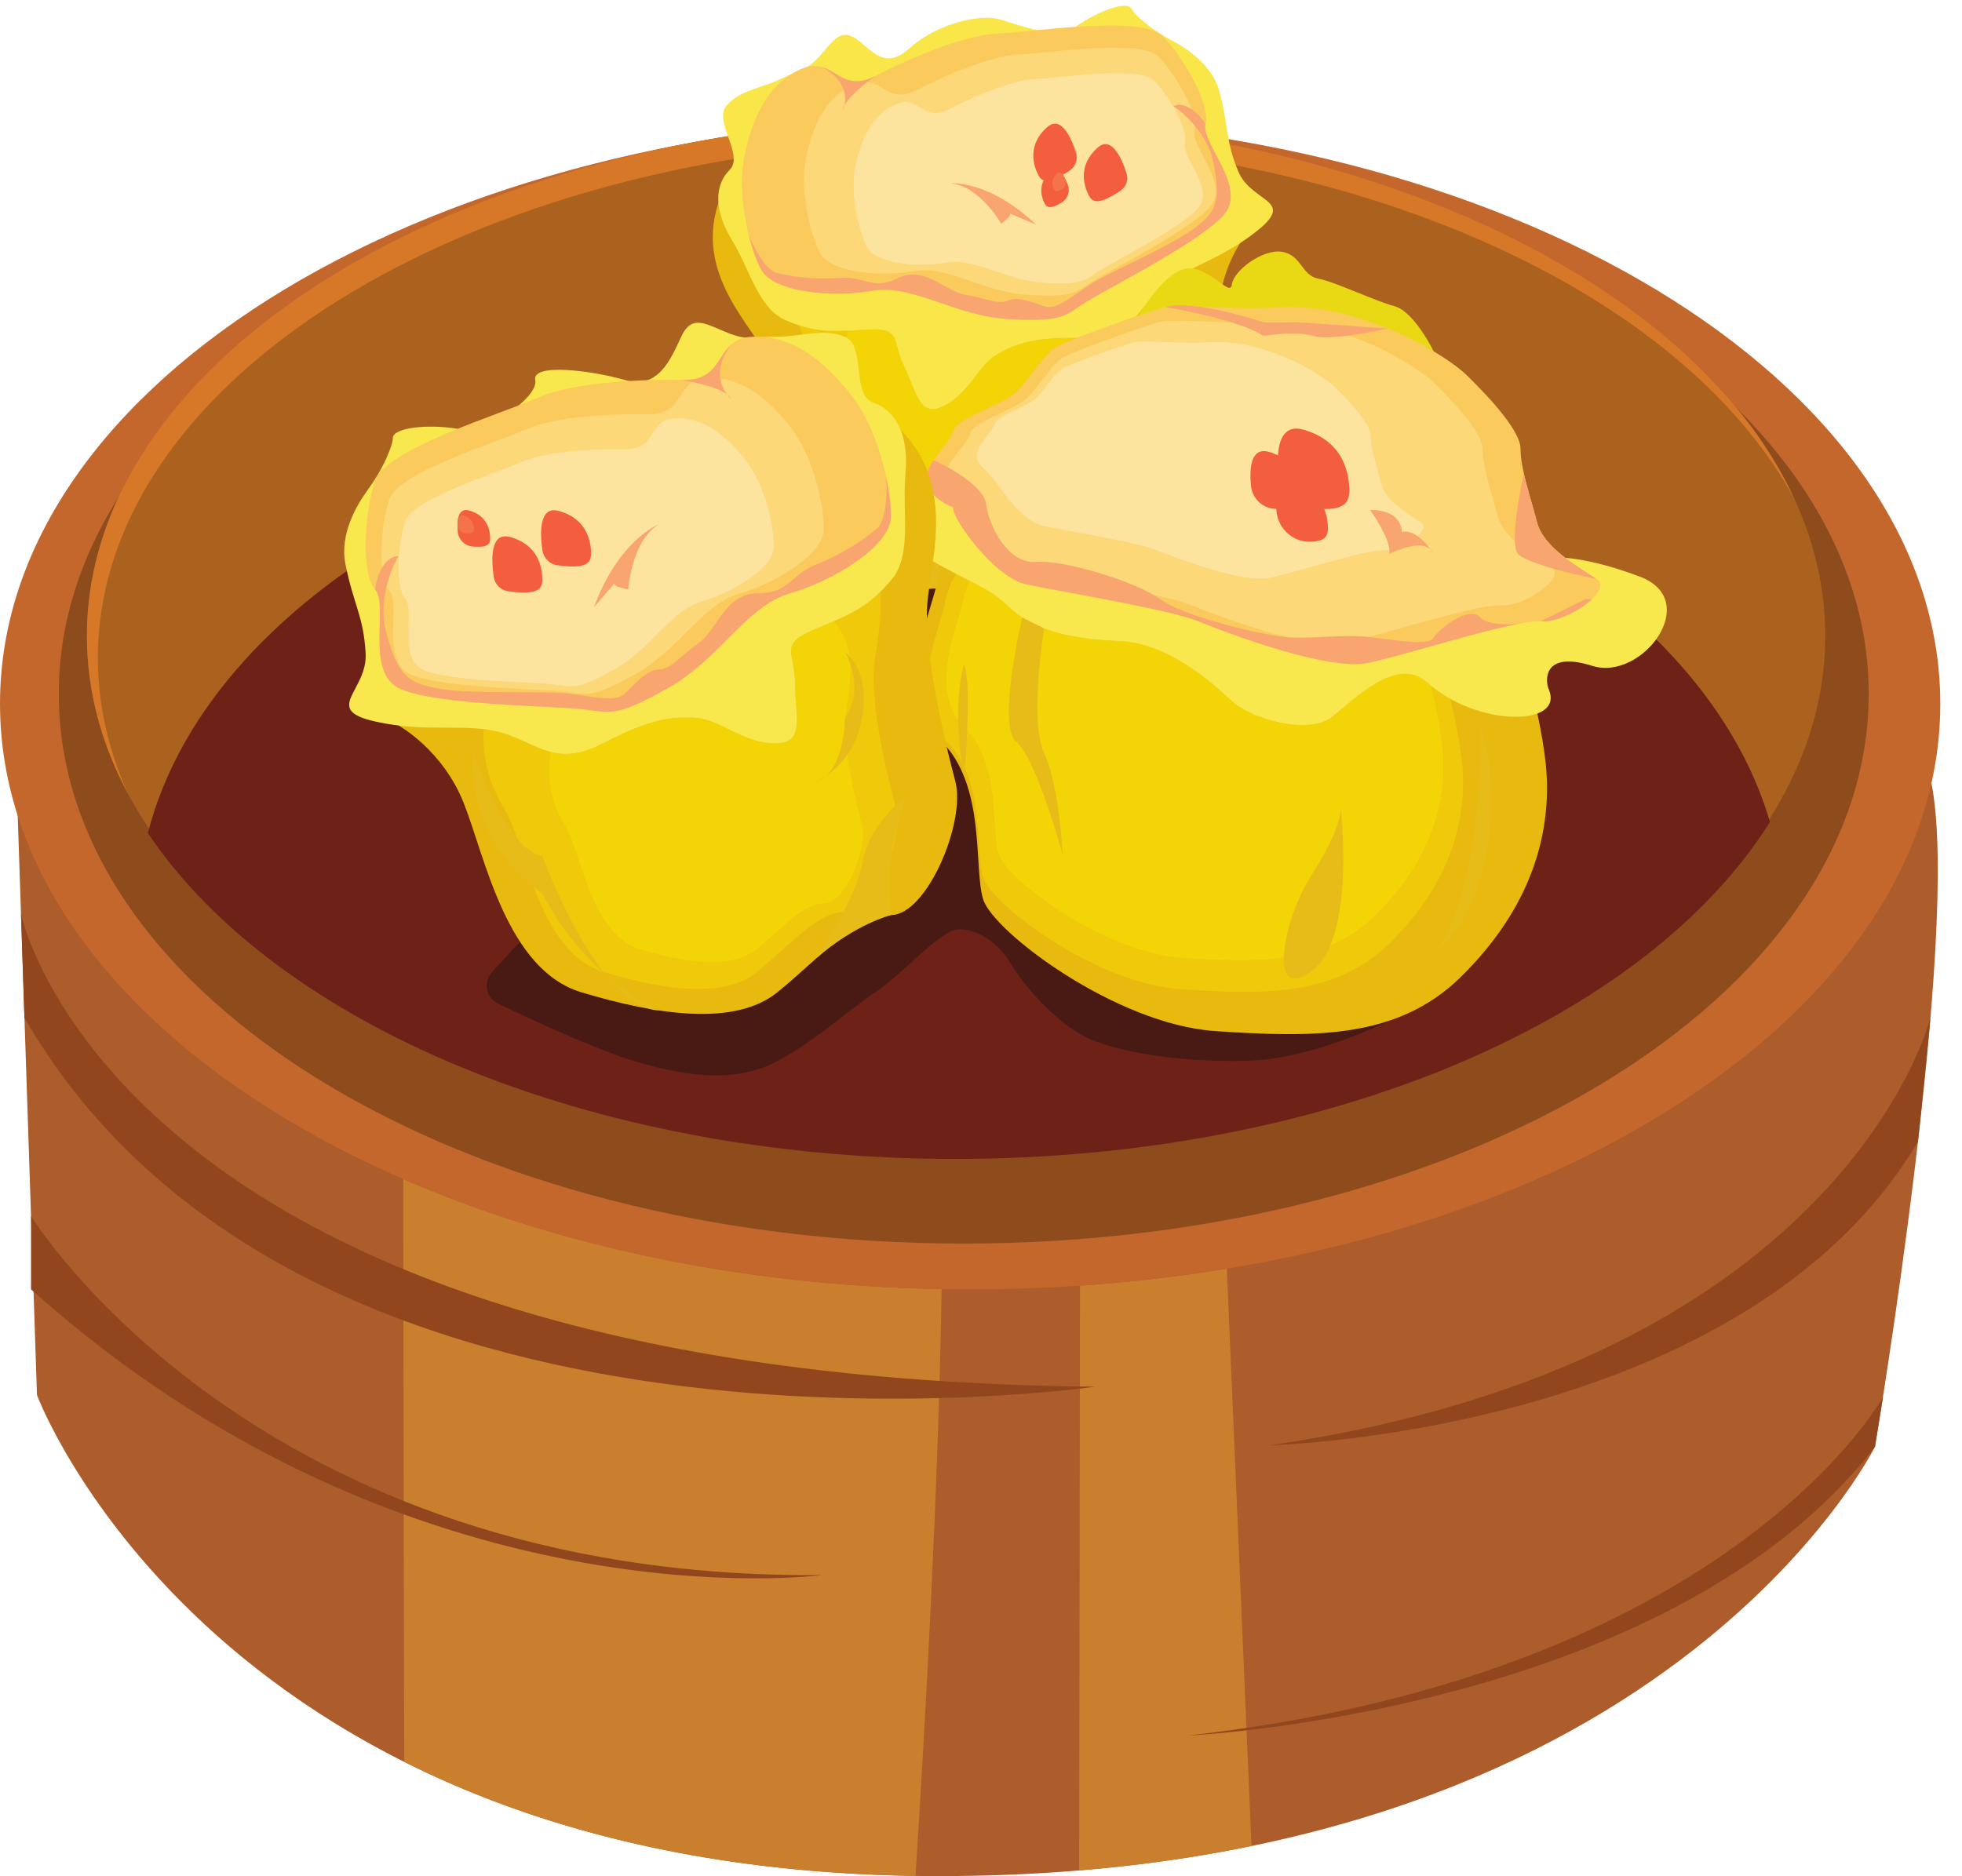 <?xml version="1.0" encoding="UTF-8"?><svg xmlns="http://www.w3.org/2000/svg" xmlns:xlink="http://www.w3.org/1999/xlink" height="485.6" preserveAspectRatio="xMidYMid meet" version="1.0" viewBox="46.6 54.1 507.7 485.6" width="507.7" zoomAndPan="magnify"><g><g><path d="M 50.215 235.969 L 56.168 415.172 C 56.168 415.172 102.473 539.688 289.676 539.688 C 476.879 539.688 531.781 428.555 531.781 428.555 C 531.781 428.555 554.273 294.934 546.336 256.566 L 50.215 235.969" fill="#ac5d2b"/></g><g><path d="M 283.516 539.621 C 227.246 538.785 184.035 526.586 151.199 510.113 C 151.109 468.863 151 412.711 150.945 359.27 C 190.348 376.43 238.328 386.855 290.262 387.762 C 289.418 439.641 286 500.637 283.516 539.621" fill="#c97f2d"/></g><g><path d="M 325.863 538.211 C 325.914 502.734 325.996 443.871 326.062 386.867 C 339.051 385.984 351.758 384.496 364.066 382.465 L 370.445 531.891 C 356.664 534.727 341.828 536.895 325.863 538.211" fill="#c97f2d"/></g><g><path d="M 548.68 236.254 C 548.68 319.965 436.285 387.828 297.641 387.828 C 158.996 387.828 46.602 319.965 46.602 236.254 C 46.602 152.539 158.996 84.68 297.641 84.68 C 436.285 84.68 548.68 152.539 548.68 236.254" fill="#c3672d"/></g><g><path d="M 530.156 233.723 C 530.156 312.281 425.316 375.965 295.984 375.965 C 166.656 375.965 61.816 312.281 61.816 233.723 C 61.816 155.164 166.656 91.477 295.984 91.477 C 425.316 91.477 530.156 155.164 530.156 233.723" fill="#8e4b1c"/></g><g><path d="M 518.91 218.723 C 518.91 292.754 418.215 352.77 294 352.77 C 169.789 352.77 69.094 292.754 69.094 218.723 C 69.094 144.691 169.789 84.68 294 84.68 C 418.215 84.68 518.91 144.691 518.91 218.723" fill="#ab621e"/></g><g><path d="M 71.926 224.418 C 71.926 150.387 172.621 90.375 296.836 90.375 C 397.047 90.375 481.941 129.441 511.008 183.414 C 485.004 126.516 397.707 84.68 294 84.68 C 169.789 84.68 69.094 144.691 69.094 218.723 C 69.094 233.027 72.867 246.805 79.828 259.727 C 74.684 248.477 71.926 236.641 71.926 224.418" fill="#d77829"/></g><g><path d="M 84.867 269.715 C 117.992 319.141 199.051 354.066 293.805 354.066 C 390.387 354.066 472.738 317.781 504.602 266.836 C 486.379 204.453 399.531 157.18 295.129 157.18 C 189.125 157.18 101.227 205.91 84.867 269.715" fill="#6e2117"/></g><g><path d="M 52.027 290.555 C 52.027 290.555 76.27 410.395 329.949 413.02 C 329.949 413.02 125.27 442.844 52.922 317.531 L 52.027 290.555" fill="#91461d"/></g><g><path d="M 54.629 368.844 C 54.629 368.844 112.285 463.098 259.312 461.777 C 259.312 461.777 153.062 476.008 54.629 387.828 L 54.629 368.844" fill="#91461d"/></g><g><path d="M 546.145 317.531 C 546.145 317.531 524.148 406.418 375.281 428.164 C 375.281 428.164 498.242 425.184 542.91 349.562 L 546.145 317.531" fill="#91461d"/></g><g><path d="M 533.844 415.734 C 533.844 415.734 494.379 487.48 354.133 503.301 C 354.133 503.301 478.621 497.488 531.781 428.555 L 533.844 415.734" fill="#91461d"/></g><g><path d="M 231.891 332.449 C 225.363 332.449 218.164 331.027 210.383 328.629 C 200.395 325.543 184.293 318.094 175.477 313.875 C 172.34 312.375 171.559 308.27 173.91 305.707 L 181.148 297.828 C 185.141 303.969 190.246 308.895 197.074 310.941 C 207.738 314.145 218.688 316.527 228.215 316.531 C 235.969 316.531 242.781 314.949 247.742 310.941 C 258.797 302.008 267.82 290.953 277.129 290.953 C 286.438 290.953 296.57 266.91 293.809 256.359 C 293.133 253.797 292.352 250.75 291.555 247.406 C 301.59 259.301 298.562 278.945 301.023 286.902 C 303.598 295.227 335.352 319.258 361.098 320.973 C 367.73 321.414 374.078 321.762 380.129 321.762 C 389.801 321.762 398.703 320.871 406.781 318.047 C 395.012 323.609 381.301 328.238 370.156 328.629 C 368.543 328.684 366.926 328.711 365.309 328.711 C 351.09 328.711 336.969 326.574 328.805 323.09 C 319.711 319.211 310.84 308.195 307.922 303.168 C 305.098 298.297 299.605 294.633 294.98 294.633 C 294.828 294.633 294.68 294.637 294.527 294.645 C 289.812 294.895 280.469 305.988 273.238 310.828 C 266.008 315.664 256.723 324.211 246.883 329.18 C 242.387 331.449 237.375 332.453 231.891 332.449 M 420.188 310.824 C 420.785 310.363 421.375 309.887 421.961 309.387 C 421.465 309.914 420.879 310.395 420.188 310.824 M 286.449 214.238 C 286.441 213.816 286.438 213.402 286.438 212.992 C 286.438 211.047 286.672 208.867 286.992 206.52 C 287.512 206.477 288.094 206.441 288.734 206.422 C 288.117 208.676 287.266 211.34 286.449 214.238" fill="#491913"/></g><g><path d="M 367.578 116.953 C 367.578 116.953 360.793 126.461 361.895 140 C 362.992 153.543 369.957 179.059 356.641 191.387 C 343.324 203.715 328.207 214.238 315.758 211.398 C 303.312 208.559 291.664 203.203 284.156 206.879 C 276.645 210.555 258.973 195.156 257.035 185.555 C 255.102 175.953 251.445 159.078 245.852 147.652 C 240.258 136.227 219.812 119.867 239.273 94.215 C 258.734 68.562 340.754 93.055 340.754 93.055 L 367.578 116.953" fill="#e8b90e"/></g><g><path d="M 265.617 141.438 C 265.5 141.371 265.375 141.312 265.246 141.258 C 263.383 140.48 261.52 140.219 259.621 140.219 C 257.906 140.219 256.16 140.43 254.363 140.66 C 254.004 139.895 253.664 139.109 253.363 138.305 C 256.59 139.383 259.309 139.766 262.938 139.766 C 263.867 139.766 264.859 139.742 265.934 139.695 C 265.793 140.285 265.691 140.867 265.617 141.438 M 340.539 136.008 C 341.285 135.176 342.008 134.285 342.762 133.371 C 341.832 134.762 341.273 135.738 341.258 135.766 C 341.02 135.844 340.781 135.926 340.539 136.008" fill="#efc90a"/></g><g><path d="M 286.629 176.211 C 285.227 172.496 283.027 168.855 279.695 165.43 C 278.266 161.789 275.793 159.383 272.617 158.305 C 266.992 156.391 270.598 144.156 265.617 141.438 C 265.691 140.867 265.793 140.285 265.934 139.695 C 267.273 139.637 268.746 139.551 270.395 139.438 C 271.215 139.383 271.945 139.355 272.598 139.355 C 279.754 139.355 277.5 142.656 280.566 148.922 C 283.289 154.48 284.152 159.984 287.938 159.984 C 288.805 159.984 289.824 159.695 291.055 159.055 C 297.66 155.602 299.746 148.57 304.797 145.715 C 309.441 143.09 313.84 141.555 323.945 141.555 C 324.363 141.555 324.789 141.555 325.227 141.562 C 322.711 142.551 320.754 143.391 319.902 143.898 C 316.469 145.938 313.039 152.066 309.605 155.469 C 306.172 158.871 294.062 162.277 293.25 165.68 C 292.586 168.477 287.824 172.336 286.629 176.211" fill="#f3d507"/></g><g><path d="M 342.785 59.906 C 345.012 61.762 347.461 63.32 350.02 64.676 C 353.723 66.633 360.332 70.973 362.129 77.742 C 364.66 87.305 363.629 90.324 367.027 98.461 C 370.422 106.602 381.977 105.734 372.062 113.719 C 362.152 121.707 352.801 123.312 346.5 129.262 C 340.199 135.215 338.859 141.887 326.734 141.59 C 314.609 141.293 309.852 142.859 304.797 145.715 C 299.746 148.57 297.66 155.602 291.055 159.055 C 284.453 162.504 283.91 155.754 280.566 148.922 C 277.223 142.086 280.211 138.781 270.395 139.438 C 260.582 140.098 257.035 139.984 249.949 137.004 C 242.867 134.027 240.715 123.98 235.977 116.184 C 231.238 108.391 231.531 101.926 235.402 98.07 C 239.273 94.215 231.07 85.453 234.617 81.406 C 238.164 77.359 243.52 77.004 248.73 74.477 C 253.941 71.945 255.145 72.516 258.734 68.562 C 262.328 64.605 264.219 60.938 268.809 64.668 C 273.398 68.402 276.227 71.797 282.125 66.441 C 288.023 61.082 297.895 58.082 303.715 58.797 C 307.789 59.297 319.281 65.078 324.891 61.059 C 330.496 57.035 338.289 54.137 339.383 56.367 C 339.828 57.281 341.254 58.629 342.785 59.906" fill="#f9e649"/></g><g><path d="M 273.238 73.715 C 279.934 70.168 295.684 63.098 304.738 62.773 C 313.793 62.449 341.957 57.867 347.465 63.469 C 352.973 69.07 359.891 81.324 358.559 86.133 C 357.227 90.945 369.262 102.348 363.508 109.418 C 357.754 116.488 333.312 128.676 327.688 132.238 C 322.059 135.801 321.961 137.484 307.762 136.707 C 293.559 135.934 282.781 127.523 272.273 129.375 C 261.77 131.223 246.484 129.723 243.449 123.719 C 240.414 117.719 237.109 104.383 239.273 94.215 C 241.438 84.047 245.59 75.586 253.941 71.945 C 257.914 70.215 260.301 71.684 262.738 73.148 C 265.434 74.77 268.195 76.387 273.238 73.715" fill="#fbca5d"/></g><g><path d="M 317.84 130.609 C 316.461 130.609 314.844 130.559 312.918 130.453 C 302.141 129.863 293.703 124.051 285.664 124.051 C 284.781 124.051 283.906 124.121 283.035 124.277 C 280.699 124.688 278.082 124.902 275.449 124.902 C 268.109 124.902 260.641 123.234 258.758 119.516 C 256.199 114.461 253.418 103.227 255.242 94.664 C 257.062 86.102 260.559 78.973 267.594 75.91 C 268.676 75.441 269.613 75.25 270.461 75.25 C 272.242 75.25 273.609 76.086 275.004 76.926 C 276.395 77.762 277.812 78.598 279.68 78.598 C 280.855 78.598 282.207 78.27 283.844 77.402 C 289.484 74.414 302.746 68.457 310.371 68.184 C 315.145 68.016 326.215 66.438 334.969 66.438 C 340.211 66.438 344.621 67.004 346.359 68.77 C 350.996 73.488 356.824 83.809 355.703 87.859 C 354.582 91.91 364.715 101.516 359.871 107.469 C 355.023 113.422 334.441 123.688 329.699 126.688 C 325.723 129.207 325.027 130.609 317.84 130.609 M 293.773 121.918 C 300.598 121.918 307.762 126.852 316.914 127.352 C 318.547 127.441 319.918 127.484 321.086 127.484 C 327.191 127.484 327.785 126.293 331.16 124.156 C 335.184 121.605 352.656 112.895 356.77 107.84 C 360.887 102.785 352.281 94.629 353.234 91.191 C 354.184 87.754 349.238 78.992 345.301 74.988 C 343.824 73.488 340.082 73.008 335.633 73.008 C 328.199 73.008 318.805 74.344 314.754 74.488 C 308.277 74.719 297.02 79.777 292.23 82.312 C 290.84 83.051 289.691 83.328 288.695 83.328 C 287.109 83.328 285.906 82.617 284.727 81.91 C 283.543 81.199 282.379 80.488 280.867 80.488 C 280.148 80.488 279.352 80.648 278.434 81.047 C 272.461 83.648 269.496 89.699 267.949 96.969 C 266.398 104.238 268.762 113.773 270.934 118.066 C 272.531 121.223 278.871 122.637 285.102 122.637 C 287.34 122.637 289.559 122.457 291.543 122.105 C 292.285 121.977 293.027 121.918 293.773 121.918" fill="#fcd879"/></g><g><path d="M 321.086 127.484 C 319.918 127.484 318.547 127.441 316.914 127.352 C 307.762 126.852 300.598 121.918 293.773 121.918 C 293.027 121.918 292.285 121.977 291.543 122.105 C 289.559 122.457 287.34 122.637 285.102 122.637 C 278.871 122.637 272.531 121.223 270.934 118.066 C 268.762 113.773 266.398 104.238 267.949 96.969 C 269.496 89.699 272.461 83.648 278.434 81.047 C 279.352 80.648 280.148 80.488 280.867 80.488 C 282.379 80.488 283.543 81.199 284.727 81.91 C 285.906 82.617 287.109 83.328 288.695 83.328 C 289.691 83.328 290.84 83.051 292.23 82.312 C 297.02 79.777 308.277 74.719 314.754 74.488 C 318.805 74.344 328.199 73.008 335.633 73.008 C 340.082 73.008 343.824 73.488 345.301 74.988 C 349.238 78.992 354.184 87.754 353.234 91.191 C 352.281 94.629 360.887 102.785 356.77 107.84 C 352.656 112.895 335.184 121.605 331.16 124.156 C 327.785 126.293 327.191 127.484 321.086 127.484 M 316.691 100.777 C 315.492 103.129 316.262 105.422 316.848 106.621 C 317.172 107.277 317.59 107.699 318.332 107.699 C 319.004 107.699 319.938 107.355 321.305 106.531 C 322.871 105.59 323.566 103.652 322.918 101.941 C 322.672 101.285 322.375 100.609 322.031 100.004 C 321.914 99.766 321.781 99.539 321.641 99.348 C 322.176 99.035 322.762 98.672 323.395 98.254 C 324.938 97.234 325.59 95.297 325.016 93.539 C 324.012 90.465 322.148 86.125 319.605 86.125 C 318.965 86.125 318.281 86.402 317.559 87.039 C 312.391 91.617 314.035 96.855 315.207 99.25 C 315.574 99.996 316.02 100.547 316.691 100.777" fill="#fde49e"/></g><g><path d="M 336.566 103.461 C 338.035 102.48 338.656 100.637 338.117 98.953 C 336.879 95.109 334.254 89.105 330.617 92.324 C 325.449 96.902 327.094 102.141 328.266 104.535 C 329.305 106.656 331 107.164 336.566 103.461" fill="#f25e3e"/></g><g><path d="M 323.395 98.254 C 324.938 97.234 325.59 95.297 325.016 93.539 C 323.762 89.691 321.152 83.859 317.559 87.039 C 312.391 91.617 314.035 96.855 315.207 99.25 C 316.238 101.359 317.918 101.871 323.395 98.254" fill="#f25e3e"/></g><g><path d="M 321.305 106.531 C 322.871 105.59 323.566 103.652 322.918 101.941 C 322.016 99.547 320.449 96.82 318.387 98.648 C 315.012 101.637 316.082 105.055 316.848 106.621 C 317.465 107.875 318.43 108.266 321.305 106.531" fill="#f25e3e"/></g><g><path d="M 322.031 100.004 C 321.902 99.777 321.766 99.559 321.625 99.355 C 321.629 99.355 321.637 99.352 321.641 99.348 C 321.781 99.539 321.914 99.766 322.031 100.004" fill="#feebba"/></g><g><path d="M 321.625 99.355 C 321.57 99.281 321.516 99.203 321.461 99.133 C 321.52 99.199 321.582 99.27 321.641 99.348 C 321.637 99.352 321.629 99.355 321.625 99.355" fill="#f4734b"/></g><g><path d="M 320.051 103.566 C 319.68 103.566 319.473 103.355 319.312 103.031 C 318.934 102.254 318.398 100.551 320.078 99.062 C 320.312 98.855 320.535 98.766 320.742 98.766 C 321.004 98.766 321.242 98.906 321.461 99.133 C 321.516 99.203 321.57 99.281 321.625 99.355 C 321.766 99.559 321.902 99.777 322.031 100.004 C 322.145 100.23 322.246 100.469 322.332 100.703 C 322.656 101.551 322.309 102.516 321.531 102.984 C 320.852 103.395 320.383 103.566 320.051 103.566" fill="#f4734b"/></g><g><path d="M 354.754 130.598 C 354.754 130.598 357.742 154.105 350.887 158.926 C 350.887 158.926 354.914 196.234 342.324 203.078 C 342.324 203.078 354.082 189.926 354.727 166.773 C 354.727 166.773 365.785 148.898 354.754 130.598" fill="#e7bc19"/></g><g><path d="M 304.105 208.262 C 304.105 208.262 290.004 200.195 284.539 192.801 C 279.078 185.406 268.84 183.617 268.84 183.617 C 268.84 183.617 275.422 190.719 278.121 194.547 C 280.82 198.375 284.156 206.879 284.156 206.879 C 284.156 206.879 292.453 205.129 304.105 208.262" fill="#e7bc19"/></g><g><path d="M 266.84 147.234 C 266.84 147.234 266.059 156.926 273.578 160.996 C 273.578 160.996 279.184 172.367 286.039 171.355 C 286.039 171.355 276.941 171.895 270.551 163.414 C 270.551 163.414 263.285 155.027 266.84 147.234" fill="#e7bc19"/></g><g><path d="M 247.523 124.715 C 251.598 125.711 257.18 126.559 263.852 126.031 C 270.523 125.508 272.273 129.375 279.051 126.059 C 285.824 122.742 291.391 129.621 296.383 130.406 C 301.371 131.188 305.059 133.07 307.477 131.887 C 309.895 130.699 313.945 132.402 316.98 133.422 C 320.016 134.445 324.141 130.637 329.043 127.52 C 333.949 124.398 348.484 118.258 354.988 113.656 C 361.488 109.055 362.465 106.348 360.723 96.746 C 358.98 87.148 350.273 81.59 350.273 81.59 C 354.355 79.734 358.559 86.133 358.559 86.133 C 357.227 90.945 369.262 102.348 363.508 109.418 C 357.754 116.488 333.312 128.676 327.688 132.238 C 322.059 135.801 321.961 137.484 307.762 136.707 C 293.559 135.934 282.781 127.523 272.273 129.375 C 261.77 131.223 246.484 129.723 243.449 123.719 C 242.359 121.57 241.242 118.465 240.348 114.91 C 242.289 119.637 245.168 124.141 247.523 124.715" fill="#f8a56f"/></g><g><path d="M 305.688 112.016 C 305.688 112.016 300.098 102.223 292.629 101.555 C 292.629 101.555 302.555 100.66 314.672 112.238 L 307.676 109.246 C 307.676 109.246 309.312 109.309 305.688 112.016" fill="#f8a56f"/></g><g><path d="M 259.219 71.434 C 263.512 72.656 266.078 77.508 273.238 73.715 C 273.238 73.715 266.781 78.137 265.145 81.363 C 265.551 79.105 265.434 74.574 259.219 71.434" fill="#f8a56f"/></g><g><path d="M 264.766 82.762 C 264.746 82.34 264.891 81.867 265.145 81.363 C 264.992 82.223 264.766 82.762 264.766 82.762" fill="#f8a56f"/></g><g><path d="M 288.961 180.918 C 288.961 180.918 291.488 195.742 288.961 205.574 C 286.434 215.41 278.285 234.16 290.082 245.812 C 301.879 257.465 298.449 278.578 301.023 286.902 C 303.598 295.227 335.352 319.258 361.098 320.973 C 386.844 322.688 408.301 322.996 424.605 306.965 C 440.914 290.934 446.922 273.941 446.922 257.98 C 446.922 242.016 439.195 223.051 440.055 211.078 C 440.914 199.105 309.512 171.309 288.961 180.918" fill="#e8b90e"/></g><g><path d="M 368.332 310.828 C 363.184 310.828 357.777 310.531 352.129 310.152 C 330.203 308.691 303.164 288.23 300.969 281.141 C 298.777 274.051 301.699 256.074 291.656 246.152 C 291.477 245.973 291.301 245.797 291.133 245.613 C 289.629 239.145 288.125 231.73 287.238 224.578 C 288.238 219.723 289.844 215.211 290.699 211.887 C 290.805 211.469 290.902 211.039 290.988 210.602 C 291.559 207.734 292.574 205.051 293.957 202.629 C 295.254 203.305 296.395 203.883 297.426 204.406 C 296.668 206.086 296.09 207.879 295.715 209.754 C 295.637 210.16 295.547 210.559 295.445 210.949 C 293.449 218.711 287.02 233.512 296.332 242.711 C 305.645 251.91 302.938 268.578 304.969 275.148 C 307 281.719 332.07 300.688 352.395 302.043 C 357.629 302.395 362.641 302.668 367.414 302.668 C 381.176 302.668 392.973 300.383 402.531 290.988 C 415.402 278.332 420.145 264.918 420.145 252.316 C 420.145 245.695 418.465 238.422 416.965 231.641 C 418.516 232.93 420.199 234.059 421.957 235.031 C 423.527 242.113 425.207 249.637 425.207 256.512 C 425.207 270.105 420.094 284.574 406.207 298.227 C 395.898 308.359 383.176 310.828 368.332 310.828" fill="#efc90a"/></g><g><path d="M 367.414 302.668 C 362.641 302.668 357.629 302.395 352.395 302.043 C 332.07 300.688 307 281.719 304.969 275.148 C 302.938 268.578 305.645 251.91 296.332 242.711 C 287.02 233.512 293.449 218.711 295.445 210.949 C 295.547 210.559 295.637 210.16 295.715 209.754 C 296.09 207.879 296.668 206.086 297.426 204.406 C 301.766 206.605 304.172 207.84 307.887 211.391 C 313.895 217.129 323.336 219.496 336.211 220.027 C 349.082 220.559 360.246 230.859 365.391 235.578 C 368.941 238.836 376.98 241.77 383.602 241.77 C 386.578 241.77 389.27 241.176 391.137 239.75 C 395.773 236.199 403.328 228.5 410.199 228.5 C 412.23 228.5 414.203 229.172 416.023 230.824 C 416.332 231.102 416.645 231.375 416.965 231.641 C 418.465 238.422 420.145 245.695 420.145 252.316 C 420.145 264.918 415.402 278.332 402.531 290.988 C 392.973 300.383 381.176 302.668 367.414 302.668" fill="#f3d507"/></g><g><path d="M 341.258 135.766 C 341.258 135.766 348.227 123.582 354.234 123.582 C 360.238 123.582 364.949 131.184 365.391 127.664 C 365.836 124.148 373.387 118.43 378.398 119.289 C 383.41 120.148 383.41 125.414 387.703 126.215 C 391.996 127.012 402.293 131.973 407.441 133.355 C 412.59 134.738 417.582 145.035 417.582 145.035 C 417.582 145.035 345.445 151.383 341.258 135.766" fill="#e9d915"/></g><g><path d="M 286.434 176.578 C 286.434 176.578 273.559 190.961 286.434 198.465 C 299.305 205.969 301.879 205.652 307.887 211.391 C 313.895 217.129 323.336 219.496 336.211 220.027 C 349.082 220.559 360.246 230.859 365.391 235.578 C 370.539 240.301 385.129 244.348 391.137 239.75 C 397.145 235.148 408.047 223.586 416.023 230.824 C 428.586 242.219 451.586 242.316 447.355 232.496 C 446.438 230.363 445.762 222.395 458.637 226.449 C 471.508 230.5 487.258 209.523 470.949 203.355 C 454.645 197.188 446.922 198.465 446.922 198.465 L 286.434 176.578" fill="#f9e74e"/></g><g><path d="M 293.297 185.418 C 292.438 187.461 303.598 203.496 312.18 205.352 C 320.762 207.203 349.082 211.793 356.809 214.945 C 364.531 218.094 390.277 227.832 400.578 225.688 C 410.875 223.539 438.34 214.516 445.203 214.945 C 452.07 215.371 464.086 206.922 459.793 204 C 455.504 201.078 446.062 195.977 444.348 189.336 C 442.629 182.699 440.055 175.457 440.055 170.227 C 440.055 164.996 429.758 154.789 426.324 151.387 C 422.891 147.98 414.309 142.535 405.727 139.133 C 397.145 135.73 387.703 133.008 376.977 133.688 C 371.73 134.02 365.566 133.812 360.234 133.609 C 354.652 133.395 349.98 133.18 348.227 133.582 C 344.793 134.367 323.336 141.855 319.902 143.898 C 316.469 145.938 313.039 152.066 309.605 155.469 C 306.172 158.871 294.062 162.277 293.25 165.68 C 292.438 169.082 285.574 174.051 286.434 178.715 C 287.289 183.379 293.297 185.418 293.297 185.418" fill="#fbca5d"/></g><g><path d="M 391.508 220.777 C 380.91 220.777 361.359 213.363 355.066 210.797 C 348.09 207.953 322.504 203.805 314.746 202.129 C 309.582 201.016 303.379 194.203 300.047 189.242 C 298.195 186.484 296.059 183.938 293.621 181.68 C 292.625 180.758 291.766 179.562 291.488 178.066 C 290.715 173.855 296.918 169.367 297.648 166.289 C 298.383 163.219 309.324 160.141 312.422 157.066 C 315.523 153.992 318.625 148.461 321.727 146.613 C 324.828 144.77 344.211 138.004 347.312 137.293 C 347.965 137.145 349.059 137.09 350.469 137.09 C 352.5 137.09 355.188 137.203 358.164 137.32 C 361.141 137.434 364.398 137.547 367.574 137.547 C 369.539 137.547 371.477 137.504 373.285 137.391 C 374.297 137.324 375.297 137.293 376.281 137.293 C 384.746 137.293 392.316 139.555 399.258 142.309 C 407.012 145.383 414.766 150.305 417.867 153.379 C 420.969 156.453 430.273 165.676 430.273 170.398 C 430.273 175.125 432.598 181.664 434.148 187.664 C 435.699 193.66 444.227 198.27 448.105 200.91 C 451.887 203.484 441.648 210.812 435.387 210.812 C 435.23 210.812 435.074 210.809 434.926 210.797 C 434.781 210.789 434.629 210.785 434.465 210.785 C 427.586 210.785 403.695 218.605 394.609 220.5 C 393.699 220.691 392.656 220.777 391.508 220.777 M 342.68 142.441 C 341.645 142.441 340.84 142.48 340.363 142.59 C 338.086 143.113 323.848 148.082 321.566 149.438 C 319.289 150.793 317.012 154.859 314.734 157.117 C 312.457 159.375 304.418 161.633 303.879 163.895 C 303.344 166.152 298.785 169.449 299.355 172.543 C 299.559 173.641 300.188 174.52 300.922 175.195 C 302.711 176.855 304.281 178.727 305.641 180.75 C 308.09 184.398 312.645 189.402 316.441 190.219 C 322.137 191.449 340.934 194.496 346.059 196.586 C 350.684 198.473 365.047 203.918 372.832 203.918 C 373.676 203.922 374.438 203.855 375.109 203.715 C 381.785 202.324 399.336 196.578 404.391 196.578 C 404.508 196.578 404.621 196.582 404.727 196.586 C 404.836 196.594 404.949 196.598 405.066 196.598 C 409.664 196.598 417.184 191.215 414.406 189.324 C 411.559 187.383 405.293 184 404.156 179.594 C 403.016 175.188 401.309 170.383 401.309 166.91 C 401.309 163.441 394.473 156.664 392.195 154.406 C 389.914 152.148 384.219 148.535 378.523 146.273 C 373.422 144.254 367.863 142.59 361.645 142.59 C 360.922 142.59 360.188 142.613 359.445 142.66 C 358.113 142.746 356.695 142.777 355.254 142.777 C 352.918 142.777 350.52 142.691 348.332 142.609 C 346.148 142.523 344.172 142.441 342.68 142.441" fill="#fcd879"/></g><g><path d="M 372.832 203.918 C 365.047 203.918 350.684 198.473 346.059 196.586 C 340.934 194.496 322.137 191.449 316.441 190.219 C 312.645 189.402 308.09 184.398 305.641 180.75 C 304.281 178.727 302.711 176.855 300.922 175.195 C 300.188 174.52 299.559 173.641 299.355 172.543 C 298.785 169.449 303.344 166.152 303.879 163.895 C 304.418 161.633 312.457 159.375 314.734 157.117 C 317.012 154.859 319.289 150.793 321.566 149.438 C 323.848 148.082 338.086 143.113 340.363 142.59 C 340.84 142.48 341.645 142.441 342.68 142.441 C 344.172 142.441 346.148 142.523 348.332 142.609 C 350.52 142.691 352.918 142.777 355.254 142.777 C 356.695 142.777 358.113 142.746 359.445 142.66 C 360.188 142.613 360.922 142.59 361.645 142.59 C 367.863 142.59 373.422 144.254 378.523 146.273 C 384.219 148.535 389.914 152.148 392.195 154.406 C 394.473 156.664 401.309 163.441 401.309 166.91 C 401.309 170.383 403.016 175.188 404.156 179.594 C 405.293 184 411.559 187.383 414.406 189.324 C 417.184 191.215 409.664 196.598 405.066 196.598 C 404.949 196.598 404.836 196.594 404.727 196.586 C 404.621 196.582 404.508 196.578 404.391 196.578 C 399.336 196.578 381.785 202.324 375.109 203.715 C 374.438 203.855 373.676 203.922 372.832 203.918" fill="#fde49e"/></g><g><path d="M 316.801 216.766 C 316.801 216.766 312.844 240.629 316.801 249.047 C 320.762 257.465 321.621 275.531 321.621 275.531 C 321.621 275.531 314.754 250.281 309.605 246.148 C 304.457 242.016 311.109 213.922 311.109 213.922 L 316.801 216.766" fill="#e7bc19"/></g><g><path d="M 393.539 263.23 C 393.539 263.23 397.531 296.809 386.102 305.383 C 374.668 313.957 378.242 292.566 386.102 280.379 C 393.961 268.191 393.539 263.23 393.539 263.23" fill="#e7bc19"/></g><g><path d="M 417.582 301.098 C 417.582 301.098 436.109 288.191 431.824 250.348 L 429.68 241.77 C 429.68 241.77 431.086 283.281 417.582 301.098" fill="#e7bc19"/></g><g><path d="M 296.082 225.992 C 296.082 225.992 292.586 236.438 296.082 255.148 C 296.082 255.148 298.227 231.617 296.082 225.992" fill="#e7bc19"/></g><g><path d="M 429.68 213.922 C 426.918 210.676 418.965 216.793 417.582 219.145 C 416.199 221.492 407.535 219.652 400.391 218.938 C 393.246 218.223 385.387 219.652 378.805 218.938 C 372.227 218.223 353.184 213.75 346.809 209.176 C 340.434 204.598 321.801 198.934 314.633 199.531 C 307.469 200.133 302.512 190.359 301.797 184.645 C 301.086 178.938 288.211 173.195 288.176 173.18 C 286.957 174.996 286.094 176.879 286.434 178.715 C 287.289 183.379 293.297 185.418 293.297 185.418 C 292.438 187.461 303.598 203.496 312.18 205.352 C 320.762 207.203 349.082 211.793 356.809 214.945 C 364.531 218.094 390.277 227.832 400.578 225.688 C 408.938 223.945 428.602 217.672 439.387 215.602 C 435.633 215.832 431.184 215.688 429.68 213.922" fill="#f8a56f"/></g><g><path d="M 458.551 209.176 L 456.828 209.176 L 445.203 214.945 C 449.352 215.203 455.375 212.219 458.551 209.176" fill="#f8a56f"/></g><g><path d="M 401.105 186.074 C 401.105 186.074 406.82 193.934 406.105 197.504 C 406.105 197.504 415.484 192.504 417.582 197.504 C 417.582 197.504 413.648 190.824 409.344 191.789 C 409.344 191.789 409.676 186.074 401.105 186.074" fill="#f8a56f"/></g><g><path d="M 348.227 133.582 C 348.227 133.582 367.387 136.777 373.527 141.062 C 373.527 141.062 381.918 139.637 386.512 141.062 C 391.102 142.492 405.727 139.133 405.727 139.133 L 382.527 137.5 L 373.527 137.5 C 373.527 137.5 355.195 131.398 348.227 133.582" fill="#f8a56f"/></g><g><path d="M 444.348 189.336 C 443.25 185.102 441.812 180.629 440.91 176.582 L 440.906 176.578 C 440.906 176.578 436.945 194.516 439.387 197.438 C 441.824 200.363 459.793 204 459.793 204 C 455.504 201.078 446.062 195.977 444.348 189.336" fill="#f8a56f"/></g><g><path d="M 383.812 165.297 C 379.312 164.055 377.688 167.352 377.309 171.562 C 377.297 171.691 377.301 171.812 377.293 171.938 C 376.586 171.602 375.809 171.297 374.93 171.055 C 370.234 169.758 369.879 175.32 370.305 179.816 C 370.605 182.977 373.098 185.496 376.262 185.785 C 376.477 185.805 376.668 185.816 376.871 185.832 C 377.008 190.566 380.84 194.391 385.605 194.316 C 389.363 194.258 390.227 192.961 390.227 190.895 C 390.227 189.598 390.047 187.73 389.27 185.844 C 390.105 185.875 390.953 185.836 391.82 185.684 C 394.957 185.121 395.758 183.492 395.758 181.152 C 395.758 176.895 394.438 168.23 383.812 165.297" fill="#f25e3e"/></g><g><path d="M 149.703 241.875 C 149.703 241.875 161.145 248.059 166.672 262.137 C 172.199 276.215 177.727 305.133 197.074 310.941 C 216.422 316.75 236.688 319.875 247.742 310.941 C 258.797 302.008 267.82 290.953 277.129 290.953 C 286.438 290.953 296.57 266.91 293.809 256.359 C 291.043 245.812 286.438 227.152 286.438 212.992 C 286.438 198.828 298.875 172.469 266.859 156.344 C 234.848 140.219 164.828 204.852 164.828 204.852 L 149.703 241.875" fill="#e8b90e"/></g><g><path d="M 227.18 310.078 C 219.738 310.078 211.188 308.215 202.855 305.715 C 187.746 301.18 183.43 278.59 179.109 267.598 C 178.398 265.777 177.559 264.129 176.652 262.641 C 172.988 256.625 171.379 249.703 171.734 242.816 C 173.465 243.023 175.148 243.352 176.805 243.867 C 181.586 245.352 185.125 247.688 189.098 248.719 C 187.984 255.027 189.062 261.602 192.445 267.156 C 193.133 268.285 193.77 269.539 194.312 270.918 C 197.59 279.266 200.867 296.41 212.336 299.855 C 218.66 301.754 225.148 303.168 230.801 303.168 C 235.398 303.168 239.438 302.23 242.379 299.855 C 248.934 294.559 254.277 288.004 259.797 288.004 C 265.316 288.004 271.324 273.75 269.688 267.496 C 268.047 261.242 265.316 250.18 265.316 241.781 C 265.316 235.141 269.93 223.973 262.465 214.863 C 267.836 212.512 270.961 210.656 274.352 207.324 C 275.148 215.547 272.652 223.602 272.652 229.211 C 272.652 240.273 276.25 254.848 278.406 263.086 C 280.566 271.324 272.652 290.105 265.383 290.105 C 258.109 290.105 251.066 298.738 242.43 305.715 C 238.559 308.848 233.234 310.078 227.18 310.078" fill="#efc90a"/></g><g><path d="M 230.801 303.168 C 225.148 303.168 218.66 301.754 212.336 299.855 C 200.867 296.41 197.59 279.266 194.312 270.918 C 193.77 269.539 193.133 268.285 192.445 267.156 C 189.062 261.602 187.984 255.027 189.098 248.719 C 190.348 249.043 191.641 249.238 193.027 249.238 C 195.73 249.238 198.793 248.496 202.602 246.516 C 212.984 241.113 218.523 239.824 224.012 239.824 C 224.855 239.824 225.695 239.852 226.555 239.902 C 233.004 240.285 238.531 246.297 246.82 246.516 C 246.949 246.52 247.07 246.52 247.191 246.52 C 255.031 246.52 252.352 239.59 252.352 231.25 C 252.352 222.781 247.742 220.938 257.879 216.793 C 259.578 216.094 261.094 215.465 262.465 214.863 C 269.93 223.973 265.316 235.141 265.316 241.781 C 265.316 250.18 268.047 261.242 269.688 267.496 C 271.324 273.75 265.316 288.004 259.797 288.004 C 254.277 288.004 248.934 294.559 242.379 299.855 C 239.438 302.23 235.398 303.168 230.801 303.168" fill="#f3d507"/></g><g><path d="M 146.574 172.703 C 145.258 175.645 143.574 178.406 141.676 181.012 C 138.93 184.781 134.445 192.355 135.969 200.004 C 138.113 210.805 140.621 213.316 141.211 223.117 C 141.797 232.914 129.82 237.707 143.641 240.836 C 157.461 243.969 167.594 241 176.805 243.867 C 186.02 246.734 190.625 252.746 202.602 246.516 C 214.578 240.285 220.105 239.523 226.555 239.902 C 233.004 240.285 238.531 246.297 246.82 246.516 C 255.113 246.734 252.352 239.719 252.352 231.25 C 252.352 222.781 247.742 220.938 257.879 216.793 C 268.012 212.648 271.504 210.797 277.129 204.352 C 282.75 197.906 279.988 186.809 280.91 176.695 C 281.828 166.586 278.375 160.262 272.617 158.305 C 266.859 156.344 270.773 143.57 265.246 141.258 C 259.719 138.945 254.191 141.215 247.742 141.234 C 241.293 141.258 240.371 142.414 234.848 140.219 C 229.316 138.023 225.633 135.277 222.867 141.258 C 220.105 147.238 216.879 154.941 208.359 152.473 C 199.84 150 184.176 147.996 185.098 152.473 C 186.02 156.945 172.605 166.371 165.031 165.094 C 157.461 163.82 148.246 164.734 148.246 167.5 C 148.246 168.629 147.48 170.676 146.574 172.703" fill="#f9e74e"/></g><g><path d="M 222.867 152.473 C 214.438 152.203 195.23 152.84 186.02 156.945 C 176.805 161.055 146.402 170.258 143.641 178.555 C 140.879 186.852 139.957 202.488 143.641 206.645 C 147.324 210.805 140.879 228.098 150.09 232.348 C 159.301 236.598 189.703 236.824 197.074 237.633 C 204.445 238.441 205.363 240.074 219.184 232.348 C 233.004 224.621 239.66 210.941 251.07 207.648 C 262.484 204.355 277.027 195.371 277.125 187.887 C 277.223 180.402 274 165.449 266.859 156.344 C 259.719 147.238 251.43 140.805 241.293 141.258 C 231.16 141.711 234.977 152.859 222.867 152.473" fill="#fbca5d"/></g><g><path d="M 197.883 233.676 C 196.227 233.676 194.664 233.324 192.344 233.07 C 186.137 232.387 160.531 232.199 152.773 228.621 C 145.016 225.039 150.445 210.477 147.344 206.973 C 144.238 203.473 145.016 190.301 147.344 183.312 C 149.668 176.328 175.273 168.578 183.031 165.117 C 189.812 162.094 203.016 161.301 210.977 161.301 C 212.129 161.301 213.172 161.316 214.066 161.348 C 214.242 161.352 214.41 161.355 214.578 161.355 C 224.156 161.355 221.195 152.277 229.586 151.902 C 229.867 151.891 230.148 151.883 230.43 151.883 C 238.582 151.883 245.301 157.191 251.117 164.609 C 257.129 172.277 259.844 184.871 259.762 191.176 C 259.68 197.477 247.43 205.043 237.82 207.816 C 228.211 210.59 222.602 222.113 210.965 228.621 C 203.68 232.691 200.652 233.676 197.883 233.676 M 205.469 170.324 C 198.711 170.324 187.496 170.996 181.738 173.562 C 175.152 176.5 153.418 183.082 151.441 189.012 C 149.465 194.945 148.809 206.121 151.441 209.098 C 154.074 212.07 149.465 224.434 156.051 227.473 C 162.641 230.512 184.375 230.672 189.645 231.25 C 191.617 231.469 192.941 231.766 194.348 231.766 C 196.699 231.766 199.27 230.93 205.453 227.473 C 215.332 221.949 220.094 212.168 228.254 209.812 C 236.41 207.457 246.809 201.035 246.879 195.684 C 246.949 190.336 244.645 179.641 239.539 173.133 C 234.605 166.836 228.898 162.328 221.977 162.328 C 221.738 162.328 221.5 162.336 221.262 162.348 C 214.141 162.664 216.648 170.371 208.52 170.371 C 208.379 170.371 208.234 170.367 208.086 170.363 C 207.328 170.34 206.445 170.324 205.469 170.324" fill="#fcd879"/></g><g><path d="M 194.348 231.766 C 192.941 231.766 191.617 231.469 189.645 231.25 C 184.375 230.672 162.641 230.512 156.051 227.473 C 149.465 224.434 154.074 212.07 151.441 209.098 C 148.809 206.121 149.465 194.945 151.441 189.012 C 153.418 183.082 175.152 176.5 181.738 173.562 C 187.496 170.996 198.711 170.324 205.469 170.324 C 206.445 170.324 207.328 170.34 208.086 170.363 C 208.234 170.367 208.379 170.371 208.52 170.371 C 216.648 170.371 214.141 162.664 221.262 162.348 C 221.5 162.336 221.738 162.328 221.977 162.328 C 228.898 162.328 234.605 166.836 239.539 173.133 C 244.645 179.641 246.949 190.336 246.879 195.684 C 246.809 201.035 236.41 207.457 228.254 209.812 C 220.094 212.168 215.332 221.949 205.453 227.473 C 199.27 230.93 196.699 231.766 194.348 231.766 M 165.008 189.379 C 164.961 190.152 164.996 190.98 165.07 191.758 C 165.262 193.785 166.902 195.383 168.93 195.559 C 169.453 195.605 169.922 195.629 170.336 195.629 C 172.855 195.629 173.43 194.801 173.43 193.465 C 173.43 191.527 172.828 187.586 167.992 186.246 C 167.695 186.164 167.426 186.129 167.18 186.129 C 166.004 186.129 165.41 187.02 165.152 188.242 C 165.051 188.57 165.012 188.969 165.008 189.379" fill="#fde49e"/></g><g><path d="M 178.113 207.141 C 176.164 206.883 174.645 205.34 174.359 203.395 C 173.715 198.941 173.402 191.656 178.613 193.098 C 186.02 195.145 186.941 201.184 186.941 204.152 C 186.941 206.781 185.492 208.117 178.113 207.141" fill="#f25e3e"/></g><g><path d="M 190.871 200.414 C 188.832 200.148 187.234 198.535 186.945 196.496 C 186.316 192.035 186.07 184.926 191.219 186.352 C 198.625 188.398 199.547 194.438 199.547 197.406 C 199.547 200.016 198.121 201.355 190.871 200.414" fill="#f25e3e"/></g><g><path d="M 168.93 195.559 C 166.902 195.383 165.262 193.785 165.07 191.758 C 164.805 188.922 165.035 185.43 167.992 186.246 C 172.828 187.586 173.43 191.527 173.43 193.465 C 173.43 195.02 172.656 195.883 168.93 195.559" fill="#f25e3e"/></g><g><path d="M 165.008 189.379 C 165.012 188.969 165.051 188.57 165.152 188.242 C 165.078 188.598 165.031 188.98 165.008 189.379" fill="#feebba"/></g><g><path d="M 167.672 192.156 C 167.465 192.156 167.23 192.145 166.969 192.121 C 165.961 192.035 165.145 191.242 165.051 190.234 C 165.023 189.953 165.008 189.66 165.008 189.379 C 165.031 188.98 165.078 188.598 165.152 188.242 C 165.305 187.762 165.594 187.434 166.098 187.434 C 166.223 187.434 166.355 187.449 166.504 187.492 C 168.91 188.156 169.207 190.117 169.207 191.082 C 169.207 191.746 168.926 192.156 167.672 192.156" fill="#f4734b"/></g><g><path d="M 169.207 249.238 C 169.207 249.238 177.727 274.207 186.941 275.672 C 186.941 275.672 201.172 314.945 217.109 315.621 C 217.109 315.621 198.922 308.23 186.941 285.398 C 186.941 285.398 167.137 272.934 169.207 249.238" fill="#e7bc19"/></g><g><path d="M 257.859 302.102 C 257.859 302.102 268.012 287.133 269.855 277.066 C 271.695 267 281.059 260.199 281.059 260.199 C 281.059 260.199 277.953 270.523 277.129 275.672 C 276.301 280.82 277.129 290.953 277.129 290.953 C 277.129 290.953 267.973 293.262 257.859 302.102" fill="#e7bc19"/></g><g><path d="M 265.246 222.844 C 265.246 222.844 270.773 232.152 265.246 239.902 C 265.246 239.902 265.211 254.012 257.859 256.359 C 257.859 256.359 267.219 252.445 269.457 240.836 C 269.457 240.836 272.617 228.895 265.246 222.844" fill="#e7bc19"/></g><g><path d="M 273.539 190.875 C 269.953 193.867 264.785 197.445 257.859 200.188 C 250.93 202.926 251.07 207.648 242.676 207.648 C 234.281 207.648 232.082 217.254 227.477 220.477 C 222.867 223.703 220.105 227.387 217.109 227.387 C 214.109 227.387 210.895 231.07 208.359 233.578 C 205.824 236.082 199.84 234.297 193.406 233.578 C 186.973 232.859 169.438 233.836 160.684 232.418 C 151.934 230.996 149.629 228.77 146.672 218.32 C 143.715 207.867 149.703 198.047 149.703 198.047 C 144.711 198.191 143.641 206.645 143.641 206.645 C 147.324 210.805 140.879 228.098 150.09 232.348 C 159.301 236.598 189.703 236.824 197.074 237.633 C 204.445 238.441 205.363 240.074 219.184 232.348 C 233.004 224.625 239.66 210.941 251.07 207.648 C 262.484 204.355 277.027 195.371 277.125 187.887 C 277.16 185.203 276.762 181.551 275.914 177.562 C 276.289 183.234 275.613 189.148 273.539 190.875" fill="#f8a56f"/></g><g><path d="M 209.168 206.645 C 209.168 206.645 209.965 194.121 217.109 189.793 C 217.109 189.793 206.746 193.762 200.297 211.266 L 205.824 204.852 C 205.824 204.852 204.223 205.711 209.168 206.645" fill="#f8a56f"/></g><g><path d="M 235.766 143.328 C 232.074 146.652 231.887 152.758 222.867 152.473 C 222.867 152.473 231.488 153.73 234.703 156.156 C 233.191 154.094 231.09 149.508 235.766 143.328" fill="#f8a56f"/></g><g><path d="M 235.766 157.371 C 235.582 156.938 235.203 156.535 234.703 156.156 C 235.277 156.941 235.766 157.371 235.766 157.371" fill="#f8a56f"/></g></g></svg>